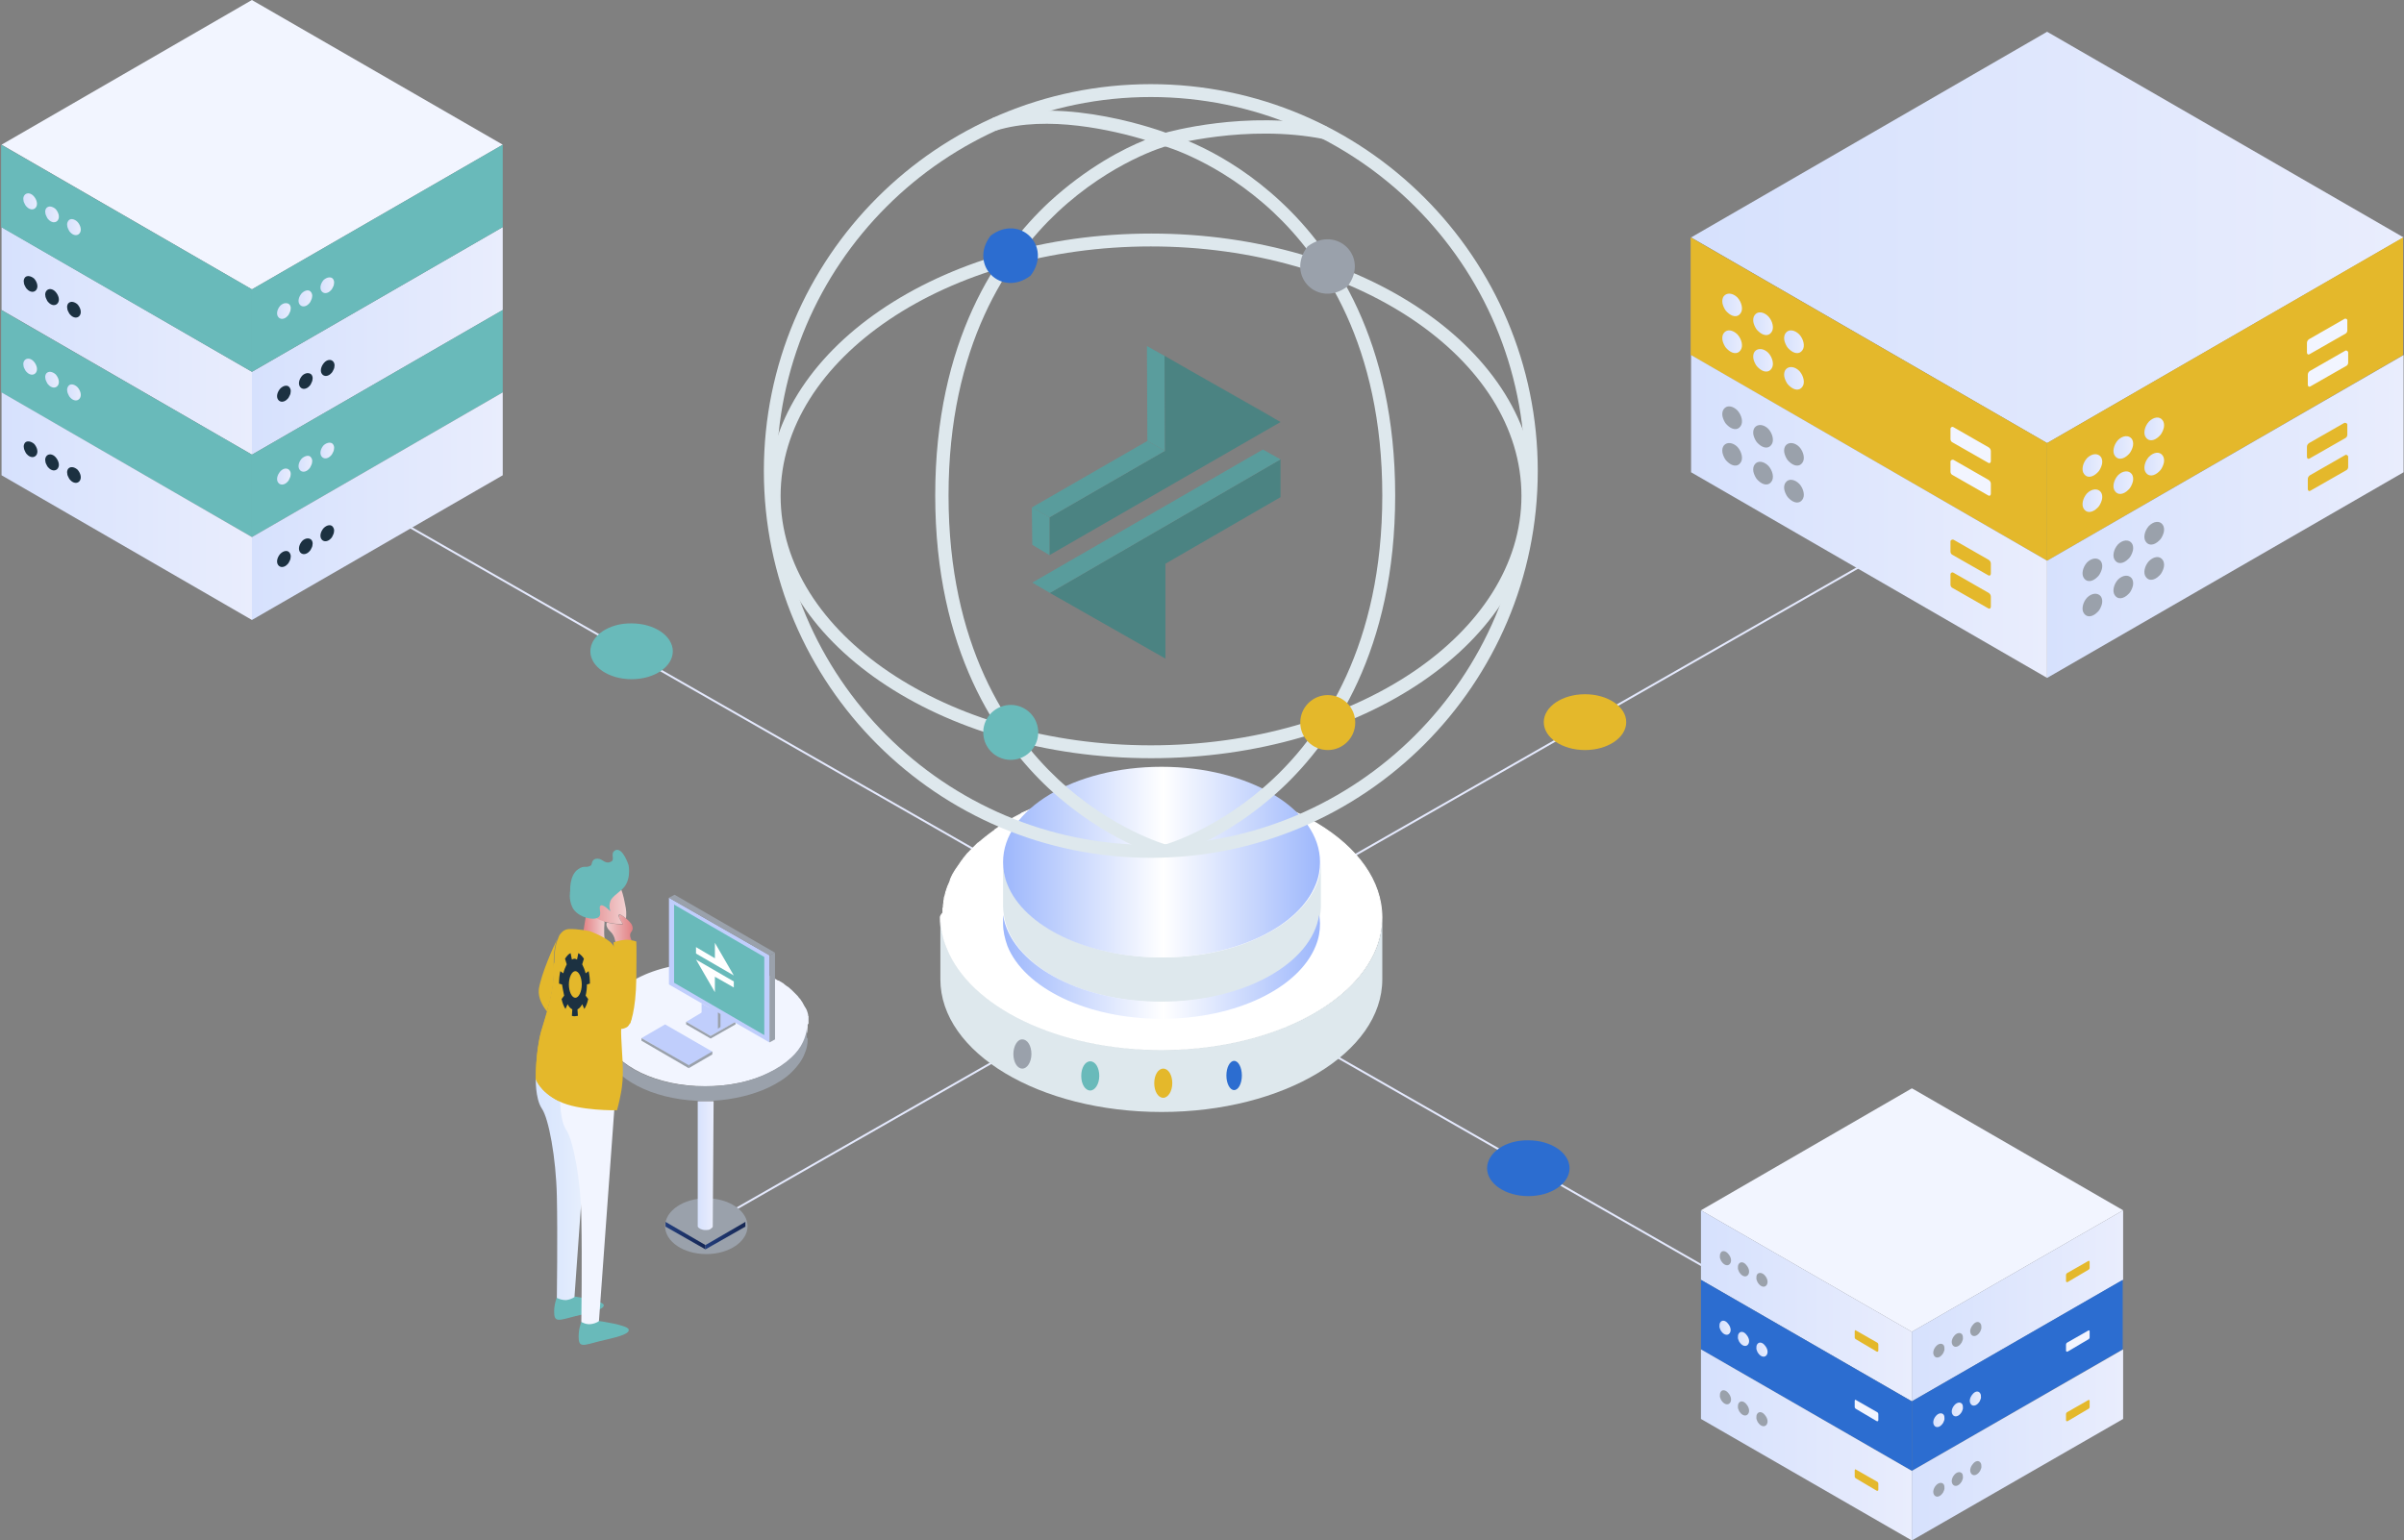 <?xml version="1.0" encoding="UTF-8"?> <svg xmlns="http://www.w3.org/2000/svg" width="2064" height="1323" viewBox="0 0 2064 1323"><rect x="0" y="0" width="2064" height="1323" fill="#808080" stroke="none"/><defs><linearGradient id="a" x1="99.919%" x2=".064%" y1="49.98%" y2="49.98%"><stop offset="0%" stop-color="#E9EDFD"></stop><stop offset="100%" stop-color="#D6E1FD"></stop></linearGradient><linearGradient id="b" x1="100.064%" x2=".006%" y1="49.99%" y2="49.99%"><stop offset="0%" stop-color="#E9EDFD"></stop><stop offset="100%" stop-color="#D6E1FD"></stop></linearGradient><linearGradient id="c" x1="101.081%" x2="-.82%" y1="47.679%" y2="47.679%"><stop offset="0%" stop-color="#E9EDFD"></stop><stop offset="100%" stop-color="#D6E1FD"></stop></linearGradient><linearGradient id="d" x1="98.489%" x2="-3.412%" y1="48.804%" y2="48.804%"><stop offset="0%" stop-color="#E9EDFD"></stop><stop offset="100%" stop-color="#D6E1FD"></stop></linearGradient><linearGradient id="e" x1="99.743%" x2="-2.159%" y1="48.374%" y2="48.374%"><stop offset="0%" stop-color="#E9EDFD"></stop><stop offset="100%" stop-color="#D6E1FD"></stop></linearGradient><linearGradient id="f" x1="103.267%" x2="1.365%" y1="48.67%" y2="48.67%"><stop offset="0%" stop-color="#E9EDFD"></stop><stop offset="100%" stop-color="#D6E1FD"></stop></linearGradient><linearGradient id="g" x1="102.024%" x2=".123%" y1="47.889%" y2="47.889%"><stop offset="0%" stop-color="#E9EDFD"></stop><stop offset="100%" stop-color="#D6E1FD"></stop></linearGradient><linearGradient id="h" x1="100.771%" x2="-1.131%" y1="47.471%" y2="47.471%"><stop offset="0%" stop-color="#E9EDFD"></stop><stop offset="100%" stop-color="#D6E1FD"></stop></linearGradient><linearGradient id="i" x1="99.918%" x2=".062%" y1="49.999%" y2="49.999%"><stop offset="0%" stop-color="#E9EDFD"></stop><stop offset="100%" stop-color="#D6E1FD"></stop></linearGradient><linearGradient id="j" x1="100.063%" x2=".005%" y1="50.009%" y2="50.009%"><stop offset="0%" stop-color="#E9EDFD"></stop><stop offset="100%" stop-color="#D6E1FD"></stop></linearGradient><linearGradient id="k" x1="99.997%" x2=".049%" y1="49.986%" y2="49.986%"><stop offset="0%" stop-color="#E9EDFD"></stop><stop offset="100%" stop-color="#D6E1FD"></stop></linearGradient><linearGradient id="l" x1="100.049%" x2="-.069%" y1="49.996%" y2="49.996%"><stop offset="0%" stop-color="#E9EDFD"></stop><stop offset="100%" stop-color="#D6E1FD"></stop></linearGradient><linearGradient id="m" x1="100.438%" x2="1.377%" y1="51.189%" y2="51.189%"><stop offset="0%" stop-color="#E9EDFD"></stop><stop offset="100%" stop-color="#D6E1FD"></stop></linearGradient><linearGradient id="n" x1="101.37%" x2="2.309%" y1="50.619%" y2="50.619%"><stop offset="0%" stop-color="#E9EDFD"></stop><stop offset="100%" stop-color="#D6E1FD"></stop></linearGradient><linearGradient id="o" x1="99.174%" x2=".113%" y1="49.815%" y2="49.815%"><stop offset="0%" stop-color="#E9EDFD"></stop><stop offset="100%" stop-color="#D6E1FD"></stop></linearGradient><linearGradient id="p" x1="100.512%" x2="1.447%" y1="50.418%" y2="50.418%"><stop offset="0%" stop-color="#E9EDFD"></stop><stop offset="100%" stop-color="#D6E1FD"></stop></linearGradient><linearGradient id="q" x1="99.58%" x2=".519%" y1="51.014%" y2="51.014%"><stop offset="0%" stop-color="#E9EDFD"></stop><stop offset="100%" stop-color="#D6E1FD"></stop></linearGradient><linearGradient id="r" x1="98.639%" x2="-.426%" y1="50.752%" y2="50.752%"><stop offset="0%" stop-color="#E9EDFD"></stop><stop offset="100%" stop-color="#D6E1FD"></stop></linearGradient><linearGradient id="s" x1="100.438%" x2="1.377%" y1="50.76%" y2="50.76%"><stop offset="0%" stop-color="#E9EDFD"></stop><stop offset="100%" stop-color="#D6E1FD"></stop></linearGradient><linearGradient id="t" x1="101.37%" x2="2.309%" y1="50.629%" y2="50.629%"><stop offset="0%" stop-color="#E9EDFD"></stop><stop offset="100%" stop-color="#D6E1FD"></stop></linearGradient><linearGradient id="u" x1="99.174%" x2=".113%" y1="51.101%" y2="51.101%"><stop offset="0%" stop-color="#E9EDFD"></stop><stop offset="100%" stop-color="#D6E1FD"></stop></linearGradient><linearGradient id="v" x1="100.512%" x2="1.447%" y1="50%" y2="50%"><stop offset="0%" stop-color="#E9EDFD"></stop><stop offset="100%" stop-color="#D6E1FD"></stop></linearGradient><linearGradient id="w" x1="99.58%" x2=".519%" y1="50.588%" y2="50.588%"><stop offset="0%" stop-color="#E9EDFD"></stop><stop offset="100%" stop-color="#D6E1FD"></stop></linearGradient><linearGradient id="x" x1="98.639%" x2="-.426%" y1="50.335%" y2="50.335%"><stop offset="0%" stop-color="#E9EDFD"></stop><stop offset="100%" stop-color="#D6E1FD"></stop></linearGradient><linearGradient id="y" x1="99.996%" x2=".048%" y1="49.995%" y2="49.995%"><stop offset="0%" stop-color="#E9EDFD"></stop><stop offset="100%" stop-color="#D6E1FD"></stop></linearGradient><linearGradient id="z" x1="100.048%" x2="-.071%" y1="50.005%" y2="50.005%"><stop offset="0%" stop-color="#E9EDFD"></stop><stop offset="100%" stop-color="#D6E1FD"></stop></linearGradient><linearGradient id="A" x1="99.992%" x2="-.009%" y1="49.978%" y2="49.978%"><stop offset="0%" stop-color="#E9EDFD"></stop><stop offset="100%" stop-color="#D6E1FD"></stop></linearGradient><linearGradient id="B" x1="99.468%" x2="1.698%" y1="49.923%" y2="49.923%"><stop offset="0%" stop-color="#E9EDFD"></stop><stop offset="100%" stop-color="#D6E1FD"></stop></linearGradient><linearGradient id="C" x1="99.349%" x2="1.579%" y1="50.418%" y2="50.418%"><stop offset="0%" stop-color="#E9EDFD"></stop><stop offset="100%" stop-color="#D6E1FD"></stop></linearGradient><linearGradient id="D" x1="99.24%" x2="1.47%" y1="50.378%" y2="50.378%"><stop offset="0%" stop-color="#E9EDFD"></stop><stop offset="100%" stop-color="#D6E1FD"></stop></linearGradient><linearGradient id="E" x1="99.468%" x2="1.698%" y1="49.964%" y2="49.964%"><stop offset="0%" stop-color="#E9EDFD"></stop><stop offset="100%" stop-color="#D6E1FD"></stop></linearGradient><linearGradient id="F" x1="99.349%" x2="1.579%" y1="50.459%" y2="50.459%"><stop offset="0%" stop-color="#E9EDFD"></stop><stop offset="100%" stop-color="#D6E1FD"></stop></linearGradient><linearGradient id="G" x1="99.24%" x2="1.47%" y1="50.42%" y2="50.42%"><stop offset="0%" stop-color="#E9EDFD"></stop><stop offset="100%" stop-color="#D6E1FD"></stop></linearGradient><linearGradient id="H" x1="98.6%" x2=".83%" y1="50.876%" y2="50.876%"><stop offset="0%" stop-color="#E9EDFD"></stop><stop offset="100%" stop-color="#D6E1FD"></stop></linearGradient><linearGradient id="I" x1="98.72%" x2=".95%" y1="50.249%" y2="50.249%"><stop offset="0%" stop-color="#E9EDFD"></stop><stop offset="100%" stop-color="#D6E1FD"></stop></linearGradient><linearGradient id="J" x1="98.829%" x2="1.061%" y1="50.208%" y2="50.208%"><stop offset="0%" stop-color="#E9EDFD"></stop><stop offset="100%" stop-color="#D6E1FD"></stop></linearGradient><linearGradient id="K" x1="98.605%" x2=".837%" y1="50.21%" y2="50.21%"><stop offset="0%" stop-color="#E9EDFD"></stop><stop offset="100%" stop-color="#D6E1FD"></stop></linearGradient><linearGradient id="L" x1="98.724%" x2=".956%" y1="50.707%" y2="50.707%"><stop offset="0%" stop-color="#E9EDFD"></stop><stop offset="100%" stop-color="#D6E1FD"></stop></linearGradient><linearGradient id="M" x1="98.833%" x2="1.065%" y1="50.665%" y2="50.665%"><stop offset="0%" stop-color="#E9EDFD"></stop><stop offset="100%" stop-color="#D6E1FD"></stop></linearGradient><linearGradient id="N" x1="99.981%" x2=".041%" y1="50.003%" y2="50.003%"><stop offset="0%" stop-color="#E9EDFD"></stop><stop offset="100%" stop-color="#D6E1FD"></stop></linearGradient><linearGradient id="O" x1="100.041%" x2="-.019%" y1="50.013%" y2="50.013%"><stop offset="0%" stop-color="#E9EDFD"></stop><stop offset="100%" stop-color="#D6E1FD"></stop></linearGradient><linearGradient id="P" x1="99.922%" x2=".316%" y1="50.502%" y2="50.502%"><stop offset="0%" stop-color="#162754"></stop><stop offset="100%" stop-color="#223D7C"></stop></linearGradient><linearGradient id="Q" x1="99.549%" x2="-.078%" y1="50.5%" y2="50.5%"><stop offset="0%" stop-color="#162754"></stop><stop offset="100%" stop-color="#223D7C"></stop></linearGradient><linearGradient id="R" x1="93.805%" x2="-5.886%" y1="49.744%" y2="49.744%"><stop offset="0%" stop-color="#E9EDFD"></stop><stop offset="100%" stop-color="#D6E1FD"></stop></linearGradient><linearGradient id="S" x1="100.337%" x2=".313%" y1="49.987%" y2="49.987%"><stop offset="0%" stop-color="#EAF1FD"></stop><stop offset="50.02%" stop-color="#DEE9FD"></stop><stop offset="99.87%" stop-color="#D8E5FD"></stop></linearGradient><linearGradient id="T" x1="98.667%" x2="-.398%" y1="50.482%" y2="50.482%"><stop offset="0%" stop-color="#E27E81"></stop><stop offset="100%" stop-color="#F2D2D3"></stop></linearGradient><linearGradient id="U" x1="99.767%" x2="-1.262%" y1="50.295%" y2="50.295%"><stop offset="0%" stop-color="#F2D2D3"></stop><stop offset="100%" stop-color="#E27E81"></stop></linearGradient><linearGradient id="V" x1="100.1%" x2="-.227%" y1="51.006%" y2="51.006%"><stop offset="0%" stop-color="#F2D2D3"></stop><stop offset="100%" stop-color="#E27E81"></stop></linearGradient><linearGradient id="W" x1="99.987%" x2="-.037%" y1="49.897%" y2="49.897%"><stop offset="0%" stop-color="#9DB7FC"></stop><stop offset="49.43%" stop-color="#FFF"></stop><stop offset="99.87%" stop-color="#9DB7FC"></stop></linearGradient><linearGradient id="X" x1="99.986%" x2="-.039%" y1="49.982%" y2="49.982%"><stop offset="0%" stop-color="#9DB7FC"></stop><stop offset="49.43%" stop-color="#FFF"></stop><stop offset="99.87%" stop-color="#9DB7FC"></stop></linearGradient></defs><g fill="none" fill-rule="evenodd" transform="translate(.965)"><line x1="1587.01" x2="349.186" y1="1159.284" y2="451.693" stroke="#E4E9FD" stroke-width="1.691"></line><g fill-rule="nonzero" transform="translate(1459.43 934.728)"><polygon fill="#F2F5FF" points="0 104.719 181.046 209.069 362.461 104.719 182.521 .737 181.046 0"></polygon><line x1="181.046" y1="179.94" y2="284.659" fill="#F2F5FF"></line><polygon fill="url(#a)" points="362.461 104.719 362.461 164.453 181.046 268.804 181.046 209.069"></polygon><polygon fill="url(#b)" points="181.046 268.804 0 164.453 0 104.719 181.046 209.069"></polygon><path fill="#9AA1AB" d="M240.043 202.064C240.78 203.17 240.78 204.276 240.78 205.751 240.78 206.857 240.043 207.963 239.674 209.069 239.305 209.438 238.936 210.176 238.568 210.544 236.355 213.125 233.406 213.494 231.931 211.282 230.456 209.069 231.193 205.751 233.406 203.17 235.618 200.22 238.568 199.851 240.043 202.064ZM224.187 211.282C224.925 212.388 224.925 213.494 224.925 214.969 224.925 216.075 224.187 217.181 223.819 218.288 223.45 218.656 223.081 219.394 222.712 219.763 220.5 222.344 217.55 222.712 216.075 220.5 214.6 218.288 215.338 214.969 217.55 212.388 219.763 209.807 222.712 209.438 224.187 211.282ZM208.332 220.5C209.069 221.606 209.069 222.712 209.069 224.187 209.069 225.293 208.332 226.4 207.963 227.506 207.594 227.875 207.226 228.612 206.857 228.981 204.645 231.562 201.695 231.931 200.22 229.718 198.745 227.506 199.482 224.187 201.695 221.606 203.907 219.025 206.857 218.656 208.332 220.5Z"></path><path fill="#E4B82B" d="M333.7,148.967 L333.7,154.129 C333.7,154.866 333.331,155.235 332.962,155.604 L314.895,166.297 C314.157,166.666 313.42,166.297 313.42,165.559 L313.42,160.397 C313.42,159.66 313.788,158.922 314.526,158.554 L332.594,148.229 C332.962,147.86 333.7,148.229 333.7,148.967 Z"></path><path fill="#9AA1AB" d="M16.962 141.223C16.224 142.329 16.224 143.436 16.224 144.911 16.224 146.017 16.962 147.123 17.33 148.229 17.699 148.598 18.068 149.335 18.436 149.704 20.649 152.285 23.599 152.654 25.074 150.441 26.548 148.229 25.811 144.911 23.599 142.329 21.386 139.38 18.068 139.011 16.962 141.223ZM32.448 150.81C31.711 151.916 31.711 153.023 31.711 154.497 31.711 155.604 32.448 156.71 32.817 157.816 33.186 158.185 33.554 158.922 33.923 159.291 36.135 161.872 39.085 162.241 40.56 160.028 42.035 157.816 41.298 154.497 39.085 151.916 36.873 148.967 33.923 148.598 32.448 150.81ZM48.304 159.66C47.566 160.766 47.566 161.872 47.566 163.347 47.566 164.453 48.304 165.559 48.672 166.666 49.041 167.034 49.41 167.772 49.778 168.14 51.991 170.722 54.941 171.09 56.416 168.878 57.89 166.666 57.153 163.347 54.941 160.766 52.728 158.185 49.778 157.816 48.304 159.66Z"></path><path fill="#E4B82B" d="M132.005,208.701 L132.005,213.863 C132.005,214.6 132.374,214.969 132.742,215.338 L150.81,226.031 C151.548,226.4 152.285,226.031 152.285,225.293 L152.285,220.131 C152.285,219.394 151.916,218.656 151.179,218.288 L133.111,207.963 C132.742,207.226 132.005,207.963 132.005,208.701 Z"></path><polygon fill="#2C6DD0" points="362.092 164.453 362.092 224.187 181.046 328.538 181.046 268.804"></polygon><polygon fill="#2C6DD0" points="181.046 328.538 0 224.187 0 164.453 181.046 268.804"></polygon><path fill="url(#c)" d="M239.674,261.798 C240.411,262.904 240.411,264.01 240.411,265.485 C240.411,266.591 239.674,267.697 239.305,268.804 C238.936,269.172 238.568,269.91 238.199,270.278 C235.987,272.86 233.037,273.228 231.562,271.016 C230.087,268.804 230.824,265.485 233.037,262.904 C235.249,259.954 238.199,259.585 239.674,261.798 Z"></path><path fill="url(#d)" d="M224.187,271.016 C224.925,272.122 224.925,273.228 224.925,274.703 C224.925,275.809 224.187,276.916 223.819,278.022 C223.45,278.39 223.081,279.128 222.712,279.497 C220.5,282.078 217.55,282.446 216.075,280.234 C214.6,278.022 215.338,274.703 217.55,272.122 C219.763,269.541 222.712,269.172 224.187,271.016 Z"></path><path fill="url(#e)" d="M208.332,280.234 C209.069,281.34 209.069,282.446 209.069,283.921 C209.069,285.028 208.332,286.134 207.963,287.24 C207.594,287.609 207.226,288.346 206.857,288.715 C204.645,291.296 201.695,291.665 200.22,289.452 C198.745,287.24 199.482,283.921 201.695,281.34 C203.907,278.759 206.857,278.39 208.332,280.234 Z"></path><path fill="#F2F5FF" d="M333.7,208.701 L333.7,213.863 C333.7,214.6 333.331,214.969 332.962,215.338 L314.895,226.031 C314.157,226.4 313.42,226.031 313.42,225.293 L313.42,220.131 C313.42,219.394 313.788,218.656 314.526,218.288 L332.594,207.963 C332.962,207.594 333.7,207.963 333.7,208.701 Z"></path><path fill="url(#f)" d="M16.593,200.957 C15.855,202.064 15.855,203.17 15.855,204.645 C15.855,205.751 16.593,206.857 16.962,207.963 C17.33,208.332 17.699,209.069 18.068,209.438 C20.28,212.019 23.23,212.388 24.705,210.176 C26.18,207.963 25.442,204.645 23.23,202.064 C21.018,199.114 18.068,198.745 16.593,200.957 Z"></path><path fill="url(#g)" d="M32.448,210.544 C31.711,211.651 31.711,212.757 31.711,214.232 C31.711,215.338 32.448,216.444 32.817,217.55 C33.186,217.919 33.554,218.656 33.923,219.025 C36.135,221.606 39.085,221.975 40.56,219.763 C42.035,217.55 41.298,214.232 39.085,211.651 C36.873,208.701 33.923,208.332 32.448,210.544 Z"></path><path fill="url(#h)" d="M48.304,219.763 C47.566,220.869 47.566,221.975 47.566,223.45 C47.566,224.556 48.304,225.662 48.672,226.768 C49.041,227.137 49.41,227.875 49.778,228.243 C51.991,230.824 54.941,231.193 56.416,228.981 C57.89,226.768 57.153,223.45 54.941,220.869 C52.728,217.919 49.778,217.55 48.304,219.763 Z"></path><path fill="#F2F5FF" d="M132.005,268.435 L132.005,273.597 C132.005,274.334 132.374,274.703 132.742,275.072 L150.81,285.765 C151.548,286.134 152.285,285.765 152.285,285.028 L152.285,279.865 C152.285,279.128 151.916,278.39 151.179,278.022 L133.111,267.697 C132.742,266.96 132.005,267.697 132.005,268.435 Z"></path><polygon fill="url(#i)" points="362.461 224.187 362.461 283.921 181.046 388.272 181.046 328.538"></polygon><polygon fill="url(#j)" points="181.046 388.272 0 283.921 0 224.187 181.046 328.538"></polygon><path fill="#9AA1AB" d="M240.043 321.532C240.78 322.638 240.78 323.744 240.78 325.219 240.78 326.325 240.043 327.431 239.674 328.538 239.305 328.906 238.936 329.644 238.568 330.013 236.355 332.594 233.406 332.962 231.931 330.75 230.456 328.538 231.193 325.219 233.406 322.638 235.618 319.688 238.568 319.319 240.043 321.532ZM224.187 330.75C224.925 331.856 224.925 332.962 224.925 334.437 224.925 335.543 224.187 336.65 223.819 337.756 223.45 338.125 223.081 338.862 222.712 339.231 220.5 341.812 217.55 342.181 216.075 339.968 214.6 337.756 215.338 334.437 217.55 331.856 219.763 329.275 222.712 328.906 224.187 330.75ZM208.332 339.968C209.069 341.074 209.069 342.181 209.069 343.656 209.069 344.762 208.332 345.868 207.963 346.974 207.594 347.343 207.226 348.08 206.857 348.449 204.645 351.03 201.695 351.399 200.22 349.186 198.745 346.974 199.482 343.656 201.695 341.074 203.907 338.493 206.857 338.125 208.332 339.968Z"></path><path fill="#E4B82B" d="M333.7,268.435 L333.7,273.597 C333.7,274.334 333.331,274.703 332.962,275.072 L314.895,285.765 C314.157,286.134 313.42,285.765 313.42,285.028 L313.42,279.865 C313.42,279.128 313.788,278.39 314.526,278.022 L332.594,267.697 C332.962,267.329 333.7,267.697 333.7,268.435 Z"></path><path fill="#9AA1AB" d="M16.962 260.691C16.224 261.798 16.224 262.904 16.224 264.379 16.224 265.485 16.962 266.591 17.33 267.697 17.699 268.066 18.068 268.804 18.436 269.172 20.649 271.753 23.599 272.122 25.074 269.91 26.548 267.697 25.811 264.379 23.599 261.798 21.386 258.848 18.068 258.479 16.962 260.691ZM32.448 270.278C31.711 271.385 31.711 272.491 31.711 273.966 31.711 275.072 32.448 276.178 32.817 277.284 33.186 277.653 33.554 278.39 33.923 278.759 36.135 281.34 39.085 281.709 40.56 279.497 42.035 277.284 41.298 273.966 39.085 271.385 36.873 268.435 33.923 268.066 32.448 270.278ZM48.304 279.497C47.566 280.603 47.566 281.709 47.566 283.184 47.566 284.29 48.304 285.396 48.672 286.503 49.041 286.871 49.41 287.609 49.778 287.977 51.991 290.559 54.941 290.927 56.416 288.715 57.89 286.503 57.153 283.184 54.941 280.603 52.728 277.653 49.778 277.284 48.304 279.497Z"></path><path fill="#E4B82B" d="M132.005,328.169 L132.005,333.331 C132.005,334.069 132.374,334.437 132.742,334.806 L150.81,345.499 C151.548,345.868 152.285,345.499 152.285,344.762 L152.285,339.599 C152.285,338.862 151.916,338.125 151.179,337.756 L133.111,327.431 C132.742,326.694 132.005,327.431 132.005,328.169 Z"></path></g><g fill-rule="nonzero"><polygon fill="url(#k)" points="430.676 195.058 430.676 266.222 215.338 390.484 215.338 319.319"></polygon><polygon fill="url(#l)" points="215.338 390.484 .369 266.222 .369 195.058 215.338 319.319"></polygon><path fill="#1C3141" d="M285.396 310.839C286.134 311.945 286.503 313.42 286.134 314.895 286.134 316.37 285.396 317.476 284.659 318.951 284.29 319.688 283.921 320.057 283.553 320.426 280.972 323.375 277.284 323.744 275.441 321.163 273.597 318.582 274.703 314.526 277.284 311.576 279.865 308.626 283.553 308.258 285.396 310.839ZM266.591 321.901C267.329 323.007 267.697 324.482 267.329 325.957 267.329 327.063 266.591 328.538 265.854 330.013 265.485 330.75 265.116 331.119 264.747 331.487 262.166 334.437 258.479 334.806 256.635 332.225 254.792 329.644 255.898 325.588 258.479 322.638 261.06 320.057 264.747 319.688 266.591 321.901ZM247.786 332.962C248.523 334.069 248.892 335.543 248.523 337.018 248.523 338.493 247.786 339.599 247.048 341.074 246.68 341.812 246.311 342.181 245.942 342.549 243.361 345.499 239.674 345.868 237.83 343.287 235.987 340.706 237.093 336.65 239.674 333.7 242.624 330.75 246.311 330.381 247.786 332.962ZM20.28 238.568C19.543 239.674 19.174 241.149 19.543 242.624 19.543 244.099 20.28 245.205 21.018 246.68 21.386 247.417 21.755 247.786 22.124 248.155 24.705 251.105 28.392 251.473 30.236 248.892 32.079 246.311 30.973 242.255 28.392 239.305 25.442 236.724 21.755 236.355 20.28 238.568ZM38.717 249.998C37.979 251.105 37.61 252.579 37.979 254.054 37.979 255.161 38.717 256.635 39.454 258.11 39.823 258.848 40.191 259.217 40.56 259.585 43.141 262.535 46.829 262.904 48.672 260.323 50.516 257.742 49.41 253.686 46.829 250.736 44.247 247.786 40.56 247.417 38.717 249.998ZM57.522 260.691C56.784 261.798 56.416 263.273 56.784 264.747 56.784 266.222 57.522 267.329 58.259 268.804 58.628 269.541 58.997 269.91 59.365 270.278 61.946 273.228 65.634 273.597 67.477 271.016 69.321 268.435 68.215 264.379 65.634 261.429 62.684 258.848 59.365 258.479 57.522 260.691Z"></path><polygon fill="#69BABA" points="430.676 266.222 430.676 337.018 215.338 461.28 215.338 390.484"></polygon><polygon fill="#69BABA" points="215.338 461.28 0 337.018 0 266.222 215.338 390.484"></polygon><path fill="url(#m)" d="M285.028,381.635 C285.765,382.741 286.134,384.216 285.765,385.691 C285.765,387.166 285.028,388.272 284.29,389.747 C283.921,390.484 283.553,390.853 283.184,391.222 C280.603,394.171 276.916,394.54 275.072,391.959 C273.228,389.378 274.334,385.322 276.916,382.372 C279.865,379.791 283.553,379.422 285.028,381.635 Z"></path><path fill="url(#n)" d="M266.222,393.065 C266.96,394.171 267.329,395.646 266.96,397.121 C266.96,398.227 266.222,399.702 265.485,401.177 C265.116,401.915 264.747,402.283 264.379,402.652 C261.798,405.602 258.11,405.971 256.267,403.39 C254.423,400.809 255.529,396.753 258.11,393.803 C261.06,391.222 264.747,390.484 266.222,393.065 Z"></path><path fill="url(#o)" d="M247.786,404.127 C248.523,405.233 248.892,406.708 248.523,408.183 C248.523,409.289 247.786,410.764 247.048,412.239 C246.68,412.977 246.311,413.345 245.942,413.714 C243.361,416.664 239.674,417.033 237.83,414.452 C235.987,411.87 237.093,407.814 239.674,404.865 C242.255,401.915 245.942,401.546 247.786,404.127 Z"></path><path fill="url(#p)" d="M19.911,309.732 C19.174,310.839 18.805,312.314 19.174,313.788 C19.174,315.263 19.911,316.37 20.649,317.844 C21.018,318.582 21.386,318.951 21.755,319.319 C24.336,322.269 28.023,322.638 29.867,320.057 C31.711,317.476 30.605,313.42 28.023,310.47 C25.442,307.52 21.755,307.151 19.911,309.732 Z"></path><path fill="url(#q)" d="M38.717,320.794 C37.979,321.901 37.61,323.375 37.979,324.85 C37.979,325.957 38.717,327.431 39.454,328.906 C39.823,329.644 40.191,330.013 40.56,330.381 C43.141,333.331 46.829,333.7 48.672,331.119 C50.516,328.538 49.41,324.482 46.829,321.532 C43.879,318.951 40.56,318.582 38.717,320.794 Z"></path><path fill="url(#r)" d="M57.522,331.856 C56.784,332.962 56.416,334.437 56.784,335.912 C56.784,337.018 57.522,338.493 58.259,339.968 C58.628,340.706 58.997,341.074 59.365,341.443 C61.946,344.393 65.634,344.762 67.477,342.181 C69.321,339.599 68.215,335.543 65.634,332.594 C62.684,329.644 58.997,329.275 57.522,331.856 Z"></path><polygon fill="#F2F5FF" points=".369 124.262 215.338 248.523 430.676 124.262 217.181 1.106 215.338 0"></polygon><polygon fill="#69BABA" points="430.676 124.262 430.676 195.058 215.338 319.319 215.338 248.523"></polygon><polygon fill="#69BABA" points="215.338 319.319 0 195.058 0 124.262 215.338 248.523"></polygon><path fill="url(#s)" d="M285.028,239.674 C285.765,240.78 286.134,242.255 285.765,243.73 C285.765,245.205 285.028,246.311 284.29,247.786 C283.921,248.523 283.553,248.892 283.184,249.261 C280.603,252.211 276.916,252.579 275.072,249.998 C273.228,247.417 274.334,243.361 276.916,240.411 C279.865,237.83 283.553,237.462 285.028,239.674 Z"></path><path fill="url(#t)" d="M266.222,251.105 C266.96,252.211 267.329,253.686 266.96,255.161 C266.96,256.267 266.222,257.742 265.485,259.217 C265.116,259.954 264.747,260.323 264.379,260.691 C261.798,263.641 258.11,264.01 256.267,261.429 C254.423,258.848 255.529,254.792 258.11,251.842 C261.06,248.892 264.747,248.523 266.222,251.105 Z"></path><path fill="url(#u)" d="M247.786,261.798 C248.523,262.904 248.892,264.379 248.523,265.854 C248.523,266.96 247.786,268.435 247.048,269.91 C246.68,270.647 246.311,271.016 245.942,271.385 C243.361,274.334 239.674,274.703 237.83,272.122 C235.987,269.541 237.093,265.485 239.674,262.535 C242.255,259.954 245.942,259.585 247.786,261.798 Z"></path><path fill="url(#v)" d="M19.911,167.772 C19.174,168.878 18.805,170.353 19.174,171.828 C19.174,173.303 19.911,174.409 20.649,175.884 C21.018,176.621 21.386,176.99 21.755,177.359 C24.336,180.309 28.023,180.677 29.867,178.096 C31.711,175.515 30.605,171.459 28.023,168.509 C25.442,165.559 21.755,165.191 19.911,167.772 Z"></path><path fill="url(#w)" d="M38.717,178.834 C37.979,179.94 37.61,181.415 37.979,182.89 C37.979,183.996 38.717,185.471 39.454,186.946 C39.823,187.683 40.191,188.052 40.56,188.421 C43.141,191.37 46.829,191.739 48.672,189.158 C50.516,186.577 49.41,182.521 46.829,179.571 C43.879,176.99 40.56,176.621 38.717,178.834 Z"></path><path fill="url(#x)" d="M57.522,189.895 C56.784,191.002 56.416,192.477 56.784,193.952 C56.784,195.058 57.522,196.533 58.259,198.008 C58.628,198.745 58.997,199.114 59.365,199.482 C61.946,202.432 65.634,202.801 67.477,200.22 C69.321,197.639 68.215,193.583 65.634,190.633 C62.684,187.683 58.997,187.314 57.522,189.895 Z"></path><polygon fill="url(#y)" points="430.676 337.018 430.676 408.183 215.338 532.445 215.338 461.28"></polygon><polygon fill="url(#z)" points="215.338 532.445 .369 408.183 .369 337.018 215.338 461.28"></polygon><path fill="#1C3141" d="M285.028 452.799C285.765 453.906 286.134 455.38 285.765 456.855 285.765 457.962 285.028 459.436 284.29 460.911 283.921 461.649 283.553 462.018 283.184 462.386 280.603 465.336 276.916 465.705 275.072 463.124 273.228 460.543 274.334 456.487 276.916 453.537 279.865 450.587 283.553 450.218 285.028 452.799ZM266.591 463.861C267.329 464.967 267.697 466.442 267.329 467.917 267.329 469.392 266.591 470.498 265.854 471.973 265.485 472.711 265.116 473.079 264.747 473.448 262.166 476.398 258.479 476.767 256.635 474.186 254.792 471.605 255.898 467.548 258.479 464.599 261.06 462.018 264.747 461.649 266.591 463.861ZM247.786 474.923C248.523 476.029 248.892 477.504 248.523 478.979 248.523 480.454 247.786 481.56 247.048 483.035 246.68 483.773 246.311 484.141 245.942 484.51 243.361 487.46 239.674 487.829 237.83 485.247 235.987 482.666 237.093 478.61 239.674 475.661 242.624 472.711 246.311 472.342 247.786 474.923ZM20.28 380.528C19.543 381.635 19.174 383.11 19.543 384.584 19.543 385.691 20.28 387.166 21.018 388.64 21.386 389.378 21.755 389.747 22.124 390.115 24.705 393.065 28.392 393.434 30.236 390.853 32.079 388.272 30.973 384.216 28.392 381.266 25.442 378.685 21.755 378.316 20.28 380.528ZM38.717 391.959C37.979 393.065 37.61 394.54 37.979 396.015 37.979 397.49 38.717 398.596 39.454 400.071 39.823 400.809 40.191 401.177 40.56 401.546 43.141 404.496 46.829 404.865 48.672 402.283 50.516 399.702 49.41 395.646 46.829 392.696 44.247 389.747 40.56 389.378 38.717 391.959ZM57.522 402.652C56.784 403.758 56.416 405.233 56.784 406.708 56.784 408.183 57.522 409.289 58.259 410.764 58.628 411.502 58.997 411.87 59.365 412.239 61.946 415.189 65.634 415.558 67.477 412.977 69.321 410.395 68.215 406.339 65.634 403.39 62.684 400.809 59.365 400.44 57.522 402.652Z"></path></g><path fill="#2C6DD0" fill-rule="nonzero" d="M1275.803,1003.312 C1275.803,1016.586 1291.658,1027.279 1311.201,1027.279 C1330.743,1027.279 1346.599,1016.586 1346.599,1003.312 C1346.599,990.038 1330.743,979.344 1311.201,979.344 C1291.658,978.976 1275.803,990.038 1275.803,1003.312 Z"></path><path fill="#69BABA" fill-rule="nonzero" d="M505.896,559.362 C505.896,572.636 521.752,583.329 541.294,583.329 C560.837,583.329 576.692,572.636 576.692,559.362 C576.692,546.088 560.837,535.395 541.294,535.395 C521.752,535.026 505.896,546.088 505.896,559.362 Z"></path><line x1="1604.709" x2="603.61" y1="481.56" y2="1053.828" stroke="#E4E9FD" stroke-width="1.691"></line><g fill-rule="nonzero" transform="translate(1450.58 27.286)"><polygon fill="url(#A)" points=".369 176.621 306.045 353.242 612.09 176.621 308.626 1.475 306.045 0"></polygon><polygon fill="#E4B82B" points="611.722 176.621 611.722 277.653 306.045 454.274 306.045 353.242"></polygon><polygon fill="#E4B82B" points="306.045 454.274 0 277.653 0 176.621 306.045 353.242"></polygon><path fill="url(#B)" d="M405.233,333.7 C406.339,335.175 406.708,337.387 406.339,339.599 C405.971,341.443 405.233,343.287 404.127,345.13 C403.758,345.868 403.021,346.605 402.283,347.343 C398.227,351.399 393.434,352.136 390.853,348.449 C388.272,345.13 389.747,338.862 393.434,334.806 C397.49,330.75 402.652,330.013 405.233,333.7 Z"></path><path fill="url(#C)" d="M378.685,349.555 C379.791,351.03 380.16,353.242 379.791,355.455 C379.422,357.298 378.685,359.142 377.579,360.986 C377.21,361.723 376.472,362.461 375.735,363.198 C371.679,367.254 366.885,367.992 364.304,364.304 C361.723,360.986 363.198,354.717 366.885,350.661 C370.941,346.605 376.104,346.237 378.685,349.555 Z"></path><path fill="url(#D)" d="M352.136,365.042 C353.242,366.517 353.611,368.729 353.242,370.941 C352.874,372.785 352.136,374.629 351.03,376.472 C350.661,377.21 349.924,377.947 349.186,378.685 C345.13,382.741 340.337,383.478 337.756,379.791 C335.175,376.472 336.65,370.204 340.337,366.148 C344.393,362.092 349.555,361.723 352.136,365.042 Z"></path><path fill="url(#E)" d="M405.233,363.936 C406.339,365.411 406.708,367.623 406.339,369.835 C405.971,371.679 405.233,373.523 404.127,375.366 C403.758,376.104 403.021,376.841 402.283,377.579 C398.227,381.635 393.434,382.372 390.853,378.685 C388.272,375.366 389.747,369.098 393.434,365.042 C397.49,360.986 402.652,360.248 405.233,363.936 Z"></path><path fill="url(#F)" d="M378.685,379.791 C379.791,381.266 380.16,383.478 379.791,385.691 C379.422,387.534 378.685,389.378 377.579,391.222 C377.21,391.959 376.472,392.696 375.735,393.434 C371.679,397.49 366.885,398.227 364.304,394.54 C361.723,391.222 363.198,384.953 366.885,380.897 C370.941,376.841 376.104,376.472 378.685,379.791 Z"></path><path fill="url(#G)" d="M352.136,395.278 C353.242,396.753 353.611,398.965 353.242,401.177 C352.874,403.021 352.136,404.865 351.03,406.708 C350.661,407.446 349.924,408.183 349.186,408.921 C345.13,412.977 340.337,413.714 337.756,410.027 C335.175,406.708 336.65,400.44 340.337,396.384 C344.393,392.328 349.555,391.959 352.136,395.278 Z"></path><path fill="#F2F5FF" d="M563.787 247.786 563.787 256.635C563.787 257.742 563.049 258.848 562.312 259.217L531.339 276.916C530.232 277.653 529.126 276.916 529.126 275.441L529.126 267.329C529.126 265.854 529.864 264.747 530.97 264.01L561.206 246.68C562.312 245.942 563.787 246.68 563.787 247.786ZM564.524 275.441 564.524 284.29C564.524 285.396 563.787 286.503 563.049 286.871L532.076 304.57C530.97 305.308 529.864 304.57 529.864 303.095L529.864 294.615C529.864 293.14 530.601 292.033 531.707 291.296L561.943 273.966C563.049 273.228 564.524 274.334 564.524 275.441Z"></path><path fill="url(#H)" d="M28.392,227.137 C27.286,228.612 26.917,230.824 27.286,233.037 C27.655,234.88 28.392,236.724 29.498,238.568 C29.867,239.305 30.605,240.043 31.342,240.78 C35.398,244.836 40.191,245.574 42.773,241.886 C45.354,238.568 43.879,232.299 40.191,228.243 C36.135,224.187 30.973,223.819 28.392,227.137 Z"></path><path fill="url(#I)" d="M54.941,243.361 C53.834,244.836 53.466,247.048 53.834,249.261 C54.203,251.105 54.941,252.948 56.047,254.792 C56.416,255.529 57.153,256.267 57.89,257.004 C61.946,261.06 66.74,261.798 69.321,258.11 C71.902,254.792 70.427,248.523 66.74,244.467 C62.684,240.411 57.522,239.674 54.941,243.361 Z"></path><path fill="url(#J)" d="M81.489,258.848 C80.383,260.323 80.014,262.535 80.383,264.747 C80.752,266.591 81.489,268.435 82.595,270.278 C82.964,271.016 83.702,271.753 84.439,272.491 C88.495,276.547 93.288,277.284 95.87,273.597 C98.451,270.278 96.976,264.01 93.288,259.954 C89.232,255.898 84.07,255.161 81.489,258.848 Z"></path><path fill="url(#K)" d="M28.392,258.848 C27.286,260.323 26.917,262.535 27.286,264.747 C27.655,266.591 28.392,268.435 29.498,270.278 C29.867,271.016 30.605,271.753 31.342,272.491 C35.398,276.547 40.191,277.284 42.773,273.597 C45.354,270.278 43.879,264.01 40.191,259.954 C36.135,255.898 30.973,255.161 28.392,258.848 Z"></path><path fill="url(#L)" d="M54.941,274.703 C53.834,276.178 53.466,278.39 53.834,280.603 C54.203,282.446 54.941,284.29 56.047,286.134 C56.416,286.871 57.153,287.609 57.89,288.346 C61.946,292.402 66.74,293.14 69.321,289.452 C71.902,286.134 70.427,279.865 66.74,275.809 C62.684,271.753 57.522,271.385 54.941,274.703 Z"></path><path fill="url(#M)" d="M81.489,290.19 C80.383,291.665 80.014,293.877 80.383,296.089 C80.752,297.933 81.489,299.777 82.595,301.62 C82.964,302.358 83.702,303.095 84.439,303.833 C88.495,307.889 93.288,308.626 95.87,304.939 C98.451,301.62 96.976,295.352 93.288,291.296 C89.232,287.24 84.07,286.871 81.489,290.19 Z"></path><path fill="#F2F5FF" d="M223.081 341.074 223.081 349.924C223.081 351.03 223.819 352.136 224.556 352.505L255.529 370.204C256.635 370.941 257.742 370.204 257.742 368.729L257.742 360.248C257.742 358.773 257.004 357.667 255.898 356.93L225.662 339.599C224.556 338.862 223.081 339.599 223.081 341.074ZM223.081 369.098 223.081 377.947C223.081 379.054 223.819 380.16 224.556 380.528L255.529 398.227C256.635 398.965 257.742 398.227 257.742 396.753L257.742 388.272C257.742 386.797 257.004 385.691 255.898 384.953L225.662 367.623C224.556 367.254 223.081 367.992 223.081 369.098Z"></path><polygon fill="url(#N)" points="612.09 277.653 612.09 378.316 306.045 554.937 306.045 454.274"></polygon><polygon fill="url(#O)" points="306.045 554.937 .369 378.316 .369 277.653 306.045 454.274"></polygon><path fill="#9AA1AB" d="M405.233 423.301C406.339 424.776 406.708 426.988 406.339 429.201 405.971 431.044 405.233 432.888 404.127 434.732 403.758 435.469 403.021 436.207 402.283 436.944 398.227 441 393.434 441.737 390.853 438.05 388.272 434.732 389.747 428.463 393.434 424.407 397.49 420.351 402.652 419.614 405.233 423.301ZM378.685 439.156C379.791 440.631 380.16 442.844 379.791 445.056 379.422 446.9 378.685 448.743 377.579 450.587 377.21 451.324 376.472 452.062 375.735 452.799 371.679 456.855 366.885 457.593 364.304 453.906 361.723 450.587 363.198 444.319 366.885 440.263 370.941 436.207 376.104 435.838 378.685 439.156ZM352.136 454.643C353.242 456.118 353.611 458.33 353.242 460.543 352.874 462.386 352.136 464.23 351.03 466.074 350.661 466.811 349.924 467.548 349.186 468.286 345.13 472.342 340.337 473.079 337.756 469.392 335.175 466.074 336.65 459.805 340.337 455.749 344.393 451.693 349.555 451.324 352.136 454.643ZM405.233 453.537C406.339 455.012 406.708 457.224 406.339 459.436 405.971 461.28 405.233 463.124 404.127 464.967 403.758 465.705 403.021 466.442 402.283 467.18 398.227 471.236 393.434 471.973 390.853 468.286 388.272 464.967 389.747 458.699 393.434 454.643 397.49 450.587 402.652 449.849 405.233 453.537ZM378.685 469.392C379.791 470.867 380.16 473.079 379.791 475.292 379.422 477.135 378.685 478.979 377.579 480.823 377.21 481.56 376.472 482.298 375.735 483.035 371.679 487.091 366.885 487.829 364.304 484.141 361.723 480.823 363.198 474.554 366.885 470.498 370.941 466.442 376.104 466.074 378.685 469.392ZM352.136 484.879C353.242 486.354 353.611 488.566 353.242 490.778 352.874 492.622 352.136 494.466 351.03 496.309 350.661 497.047 349.924 497.784 349.186 498.522 345.13 502.578 340.337 503.315 337.756 499.628 335.175 496.309 336.65 490.041 340.337 485.985 344.393 481.929 349.555 481.56 352.136 484.879Z"></path><path fill="#E4B82B" d="M563.787 337.387 563.787 346.237C563.787 347.343 563.049 348.449 562.312 348.818L531.339 366.517C530.232 367.254 529.126 366.517 529.126 365.042L529.126 356.561C529.126 355.086 529.864 353.98 530.97 353.242L561.206 335.912C562.312 335.543 563.787 336.281 563.787 337.387ZM564.524 365.042 564.524 373.891C564.524 374.997 563.787 376.104 563.049 376.472L532.076 394.171C530.97 394.909 529.864 394.171 529.864 392.696L529.864 384.216C529.864 382.741 530.601 381.635 531.707 380.897L561.943 363.567C563.049 362.829 564.524 363.936 564.524 365.042Z"></path><path fill="#9AA1AB" d="M28.392 324.113C27.286 325.588 26.917 327.8 27.286 330.013 27.655 331.856 28.392 333.7 29.498 335.543 29.867 336.281 30.605 337.018 31.342 337.756 35.398 341.812 40.191 342.549 42.773 338.862 45.354 335.543 43.879 329.275 40.191 325.219 36.135 321.163 30.973 320.426 28.392 324.113ZM54.941 339.968C53.834 341.443 53.466 343.656 53.834 345.868 54.203 347.712 54.941 349.555 56.047 351.399 56.416 352.136 57.153 352.874 57.89 353.611 61.946 357.667 66.74 358.405 69.321 354.717 71.902 351.399 70.427 345.13 66.74 341.074 62.684 337.018 57.522 336.65 54.941 339.968ZM81.489 355.455C80.383 356.93 80.014 359.142 80.383 361.355 80.752 363.198 81.489 365.042 82.595 366.885 82.964 367.623 83.702 368.36 84.439 369.098 88.495 373.154 93.288 373.891 95.87 370.204 98.451 366.885 96.976 360.617 93.288 356.561 89.232 352.505 84.07 352.136 81.489 355.455ZM28.392 355.455C27.286 356.93 26.917 359.142 27.286 361.355 27.655 363.198 28.392 365.042 29.498 366.885 29.867 367.623 30.605 368.36 31.342 369.098 35.398 373.154 40.191 373.891 42.773 370.204 45.354 366.885 43.879 360.617 40.191 356.561 36.135 352.505 30.973 352.136 28.392 355.455ZM54.941 371.679C53.834 373.154 53.466 375.366 53.834 377.579 54.203 379.422 54.941 381.266 56.047 383.11 56.416 383.847 57.153 384.584 57.89 385.322 61.946 389.378 66.74 390.115 69.321 386.428 71.902 383.11 70.427 376.841 66.74 372.785 62.684 368.729 57.522 367.992 54.941 371.679ZM81.489 387.166C80.383 388.64 80.014 390.853 80.383 393.065 80.752 394.909 81.489 396.753 82.595 398.596 82.964 399.334 83.702 400.071 84.439 400.809 88.495 404.865 93.288 405.602 95.87 401.915 98.451 398.596 96.976 392.328 93.288 388.272 89.232 384.216 84.07 383.478 81.489 387.166Z"></path><path fill="#E4B82B" d="M223.081 437.681 223.081 446.531C223.081 447.637 223.819 448.743 224.556 449.112L255.529 466.811C256.635 467.548 257.742 466.811 257.742 465.336L257.742 456.855C257.742 455.38 257.004 454.274 255.898 453.537L225.662 436.207C224.556 435.838 223.081 436.575 223.081 437.681ZM223.081 466.074 223.081 474.923C223.081 476.029 223.819 477.135 224.556 477.504L255.529 495.203C256.635 495.941 257.742 495.203 257.742 493.728L257.742 485.247C257.742 483.773 257.004 482.666 255.898 481.929L225.662 464.599C224.556 463.861 223.081 464.599 223.081 466.074Z"></path></g><path fill="#E4B82B" fill-rule="nonzero" d="M1324.475,620.202 C1324.475,633.477 1340.33,644.17 1359.873,644.17 C1379.416,644.17 1395.271,633.477 1395.271,620.202 C1395.271,606.928 1379.416,596.235 1359.873,596.235 C1340.33,596.235 1324.475,606.928 1324.475,620.202 Z"></path><path fill="#9AA1AB" fill-rule="nonzero" d="M570.055,1053.09 C570.055,1066.365 585.911,1077.058 605.453,1077.058 C624.996,1077.058 640.851,1066.365 640.851,1053.09 C640.851,1039.816 624.996,1029.123 605.453,1029.123 C585.911,1029.123 570.055,1039.816 570.055,1053.09 Z"></path><g fill-rule="nonzero" transform="translate(515.852 827.06)"><polygon fill="#9AA1AB" points="54.572 222.344 88.864 242.255 123.156 222.344 88.864 202.801"></polygon><polygon fill="url(#P)" points="54.572 222.344 54.572 226.4 88.864 245.942 88.864 242.255"></polygon><polygon fill="url(#Q)" points="123.156 222.344 123.156 226.4 88.864 245.942 88.864 242.255"></polygon><path fill="#F2F5FF" d="M176.621,53.097 C176.621,53.834 176.621,54.572 176.621,54.941 C176.621,56.416 176.253,57.522 176.253,58.997 C175.884,61.209 175.146,63.421 174.409,65.265 C174.04,66.003 173.671,67.109 173.303,67.846 C171.09,72.64 167.403,77.064 163.347,81.12 C158.185,86.283 151.179,90.707 143.436,94.395 C128.318,101.769 109.144,105.825 88.495,105.825 C46.829,105.825 12.168,88.495 2.581,65.265 C2.581,65.265 2.581,65.265 2.581,65.265 C1.844,63.421 1.106,61.209 0.737,58.997 C0.369,57.522 0.369,56.416 0.369,54.941 L0.369,50.885 C0.369,50.885 0.369,50.885 0.369,50.885 C2.212,22.492 40.929,0 88.495,0 C89.232,0 90.339,0 91.076,0 C91.814,0 92.551,0 92.92,0 C93.657,0 94.026,0 94.763,0 C95.132,0 95.501,0 95.87,0 C96.976,0 98.451,0 99.557,0.369 C99.926,0.369 100.294,0.369 101.032,0.369 C101.401,0.369 101.401,0.369 101.769,0.369 C102.138,0.369 102.875,0.369 103.244,0.369 C103.982,0.369 104.35,0.369 105.088,0.369 C105.457,0.369 106.194,0.369 106.563,0.369 C107.3,0.369 108.038,0.369 108.775,0.737 C108.775,0.737 108.775,0.737 108.775,0.737 C109.513,0.737 110.25,1.106 110.619,1.106 C111.356,1.106 112.094,1.475 112.831,1.475 C114.306,1.844 115.412,1.844 116.887,2.212 C116.887,2.212 116.887,2.212 116.887,2.212 C117.256,2.212 117.993,2.581 118.362,2.581 C118.731,2.581 118.731,2.581 119.099,2.581 C119.468,2.581 119.837,2.581 120.206,2.95 C120.574,2.95 120.943,2.95 121.312,3.319 C121.312,3.319 121.312,3.319 121.312,3.319 C121.681,3.319 122.049,3.687 122.787,3.687 C123.893,4.056 124.999,4.056 126.105,4.425 C126.474,4.425 127.212,4.793 127.58,4.793 C128.686,5.162 129.424,5.531 130.53,5.531 C130.899,5.531 131.268,5.9 131.636,5.9 C132.005,5.9 132.374,6.268 132.742,6.268 C133.48,6.637 134.217,6.637 134.586,7.006 C134.586,7.006 134.586,7.006 134.955,7.006 C135.324,7.006 136.061,7.375 136.43,7.743 C136.798,7.743 136.798,7.743 137.167,8.112 C137.905,8.481 138.642,8.849 139.38,8.849 C140.855,9.587 142.698,10.324 144.173,11.062 C144.542,11.431 144.911,11.431 145.279,11.799 C146.754,12.537 148.598,13.643 150.073,14.38 C150.441,14.749 151.179,15.118 151.548,15.118 C151.548,15.118 151.548,15.118 151.916,15.118 C152.285,15.487 152.654,15.487 153.023,15.855 C153.391,15.855 153.391,16.224 153.76,16.224 C154.129,16.593 154.497,16.593 154.866,16.962 C155.235,16.962 155.235,17.33 155.604,17.33 C155.972,17.699 156.341,17.699 156.341,18.068 C157.447,18.805 158.554,19.911 160.028,20.649 C160.397,21.018 160.766,21.018 160.766,21.386 C161.503,21.755 161.872,22.492 162.61,22.861 C162.61,22.861 162.978,23.23 162.978,23.23 C162.978,23.23 162.978,23.23 162.978,23.23 C163.347,23.599 163.347,23.599 163.716,23.967 C163.716,23.967 164.084,24.336 164.084,24.336 C164.453,24.705 164.453,24.705 164.822,25.074 C164.822,25.074 164.822,25.074 164.822,25.074 C165.191,25.442 165.191,25.442 165.559,25.811 C165.559,25.811 165.559,25.811 165.928,26.18 C165.928,26.18 165.928,26.18 165.928,26.18 C166.297,26.548 166.297,26.548 166.666,26.917 C166.666,26.917 167.034,27.286 167.034,27.286 C167.034,27.286 167.403,27.655 167.403,27.655 C168.14,28.392 168.509,28.761 168.878,29.498 C168.878,29.498 169.247,29.867 169.247,29.867 C169.247,29.867 169.247,29.867 169.247,29.867 C169.615,30.236 169.615,30.605 169.984,30.605 C170.353,30.973 170.353,31.342 170.722,31.711 C171.09,32.448 171.828,33.186 172.196,33.923 C172.196,34.292 172.565,34.292 172.565,34.661 C173.303,35.767 173.671,36.873 174.409,37.979 L174.778,38.348 C174.778,38.348 174.778,38.348 174.778,38.348 C174.778,38.717 175.146,39.085 175.146,39.085 C175.515,39.454 175.515,40.191 175.884,40.56 C175.884,40.929 176.253,41.298 176.253,41.666 C176.621,42.404 176.621,43.141 176.99,44.247 C176.99,44.247 176.99,44.616 176.99,44.616 C176.99,44.985 176.99,45.354 177.359,45.722 C177.359,46.091 177.359,46.46 177.359,46.829 C177.359,46.829 177.359,46.829 177.359,47.197 C177.359,47.197 177.359,47.566 177.359,47.566 C177.359,47.935 177.359,48.304 177.359,48.672 C177.359,48.672 177.359,49.041 177.359,49.041 C177.359,49.041 177.359,49.041 177.359,49.041 C177.359,49.41 177.359,49.778 177.359,50.147 C177.359,50.147 177.359,50.516 177.359,50.516 C177.359,50.516 177.359,50.516 177.359,50.516 C177.359,50.885 177.359,50.885 177.359,51.253 C177.359,51.253 177.359,51.622 177.359,51.622 C177.359,51.622 177.359,51.622 177.359,51.991 C176.621,52.728 176.621,53.097 176.621,53.097 Z"></path><path fill="#9AA1AB" d="M176.621,65.265 C176.621,69.69 175.884,73.746 174.04,77.802 C171.828,83.702 167.772,88.864 162.978,93.657 C157.816,98.819 150.81,103.244 143.067,106.931 C129.793,113.2 113.2,117.256 95.132,118.362 C92.92,118.362 90.707,118.362 88.126,118.362 C85.914,118.362 83.702,118.362 81.489,118.362 C42.773,116.518 11.062,99.926 2.581,77.802 C1.106,73.746 0,69.69 0,65.265 C0,64.528 0,63.79 0,63.053 L0,54.941 C0,56.416 0.369,57.522 0.369,58.997 C0.737,61.209 1.475,63.053 2.212,65.265 C2.212,65.265 2.212,65.265 2.212,65.265 C11.062,87.389 42.773,103.982 81.12,105.825 C83.333,105.825 85.545,105.825 87.758,105.825 C89.97,105.825 92.182,105.825 94.763,105.825 C112.831,105.088 129.424,101.032 142.698,94.395 C150.441,90.707 157.079,86.283 162.61,81.12 C167.034,77.064 170.353,72.64 172.565,67.846 C172.934,67.109 173.303,66.003 173.671,65.265 C174.409,63.053 175.146,61.209 175.515,58.997 C175.884,57.522 175.884,56.416 175.884,54.941 L175.884,63.053 C175.884,63.053 175.884,63.421 175.884,63.421 C175.884,63.421 175.884,63.79 175.884,63.79 C175.884,63.79 175.884,63.79 175.884,64.159 C176.621,64.528 176.621,64.896 176.621,65.265 Z"></path><path fill="url(#R)" d="M95.132,225.293 C95.132,225.293 95.132,225.293 95.132,225.293 C95.132,225.662 95.132,225.662 95.132,225.662 C95.132,225.662 95.132,226.031 95.132,226.031 C95.132,226.031 95.132,226.031 95.132,226.4 C95.132,226.768 94.763,227.137 94.395,227.506 C94.026,227.875 93.288,228.243 92.92,228.612 C91.814,229.349 90.339,229.349 88.864,229.349 C85.545,229.349 82.964,227.875 82.227,226.4 C82.227,226.4 82.227,226.4 82.227,226.4 C82.227,226.4 82.227,226.031 82.227,226.031 C82.227,226.031 82.227,225.662 82.227,225.662 L82.227,225.293 C82.227,225.293 82.227,225.293 82.227,225.293 L82.227,118.731 C84.439,118.731 86.651,118.731 88.864,118.731 C91.076,118.731 93.288,118.731 95.87,118.731 L95.132,225.293 C95.132,224.925 95.132,224.925 95.132,225.293 C95.132,225.293 95.132,225.293 95.132,225.293 C95.132,225.293 95.132,225.293 95.132,225.293 Z"></path></g><g fill-rule="nonzero" transform="translate(549.775 768.431)"><polygon fill="#C0CEFC" points="80.752 109.144 59.365 121.312 38.348 109.144 59.365 96.607"></polygon><polygon fill="#9AA1AB" points="80.752 109.144 80.752 111.356 59.365 123.524 59.365 121.312"></polygon><polygon fill="#9AA1AB" points="38.348 109.144 38.348 111.356 59.365 123.524 59.365 121.312"></polygon><polygon fill="#C0CEFC" points="109.881 51.991 109.881 126.843 23.599 77.064 23.599 2.581"></polygon><polygon fill="#9AA1AB" points="114.675 49.778 28.392 0 23.599 2.581 109.881 51.991"></polygon><polygon fill="#69BABA" points="105.457 53.466 105.457 120.574 28.023 75.589 28.023 8.481"></polygon><polygon fill="#C0CEFC" points="51.622 93.288 51.622 106.931 65.634 115.043 65.634 101.032"></polygon><polygon fill="#9AA1AB" points="65.634 115.043 67.846 113.569 67.846 102.507 65.634 101.032"></polygon><polygon fill="#C0CEFC" points="0 123.156 20.28 111.356 61.209 134.955 40.56 146.754"></polygon><polygon fill="#9AA1AB" points="0 123.156 0 125.368 40.56 148.967 40.56 146.385"></polygon><polygon fill="#9AA1AB" points="40.56 148.967 60.84 137.167 60.84 134.586 40.56 146.385"></polygon><polygon fill="#9AA1AB" points="109.881 126.843 114.675 124.262 114.675 49.778 109.881 51.991"></polygon></g><g fill-rule="nonzero" transform="translate(459.038 729.862)"><path fill="#69BABA" d="M18.097 384.437C18.097 384.437 15.147 391.443 15.885 399.186 16.622 406.929 22.891 402.873 39.484 399.186 50.545 396.605 59.395 394.024 58.289 390.705 56.814 387.018 33.584 383.699 33.584 383.699L26.209 382.962 18.097 384.437ZM39.115 405.454C39.115 405.454 36.165 412.46 36.902 420.572 37.64 428.684 43.908 424.26 60.87 420.572 71.932 417.991 81.15 415.41 79.675 411.723 78.2 408.036 54.601 404.717 54.601 404.717L46.858 403.979 39.115 405.454Z"></path><path fill="url(#S)" d="M0.029,195.648 C0.029,195.648 -0.708,213.347 5.192,222.196 C11.091,230.677 17.36,264.231 18.097,297.417 C18.835,330.602 18.097,384.806 18.097,384.806 C18.097,384.806 22.153,387.018 26.578,386.649 C31.003,385.912 33.215,384.068 33.215,384.068 L46.121,203.76 L40.59,188.273 L0.029,195.648 Z"></path><path fill="#F2F5FF" d="M21.047,213.715 C21.047,213.715 20.31,231.783 26.209,240.632 C32.109,249.482 38.746,283.405 39.115,316.959 C39.852,350.514 39.115,405.454 39.115,405.454 C39.115,405.454 43.171,408.036 47.596,407.298 C52.389,406.561 54.233,404.717 54.233,404.717 L67.507,221.827 L62.345,206.341 L21.047,213.715 Z"></path><path fill="url(#T)" d="M63.82,69.911 C67.876,73.598 68.244,78.76 68.244,78.76 C68.244,78.76 70.457,82.079 71.932,81.71 C73.038,81.342 82.256,77.654 82.256,77.654 C82.256,77.654 79.675,73.229 81.887,70.648 C84.1,68.067 82.994,65.486 82.256,64.011 C81.887,63.274 80.044,61.061 77.831,59.218 C75.25,57.005 72.3,55.162 71.563,56.268 C70.457,58.48 75.619,64.011 74.513,64.011 L74.513,64.011 C74.513,64.011 74.513,64.011 74.513,64.011 C71.563,64.011 66.401,63.643 61.239,62.536 C60.501,62.536 59.764,66.224 63.82,69.911 Z"></path><path fill="url(#U)" d="M59.026,62.168 C59.026,62.168 58.289,70.648 59.026,75.811 C59.764,80.973 51.283,85.398 50.914,85.029 C50.545,84.66 40.221,73.967 40.221,73.967 L42.802,58.112 C42.802,58.112 43.171,55.53 43.908,55.162 C44.646,54.793 55.339,52.949 55.339,52.949 L59.026,62.168 Z"></path><path fill="url(#V)" d="M45.383,52.212 C48.702,57.743 54.97,60.693 60.87,62.168 C66.032,63.643 71.194,63.643 74.144,63.643 C74.144,63.643 74.144,63.643 74.144,63.643 L74.144,63.643 C75.25,63.643 70.457,58.112 71.194,55.899 C71.932,54.793 74.882,56.637 77.463,58.849 C77.831,55.899 77.831,51.474 76.725,47.05 C75.25,38.569 73.407,34.144 73.407,34.144 L60.132,26.032 C60.501,26.401 37.271,38.938 45.383,52.212 Z"></path><path fill="#E4B82B" d="M0.029,196.754 C0.029,196.754 2.979,207.447 19.941,215.928 C36.902,224.408 69.719,223.671 69.719,223.671 C69.719,223.671 71.563,217.403 73.038,209.291 C73.775,205.972 74.144,201.916 74.513,198.229 C75.25,184.954 74.144,177.949 73.407,161.724 C73.038,155.087 73.407,149.925 73.775,144.763 C74.513,137.757 75.619,131.489 76.725,123.008 C78.2,108.996 70.457,86.872 65.663,80.973 C60.87,75.073 46.489,69.911 46.489,69.911 C46.489,69.911 36.165,67.699 28.053,68.067 C24.734,68.436 22.153,70.28 19.941,73.967 C19.941,73.967 19.941,73.967 19.941,74.336 C19.572,74.704 19.572,75.442 19.203,75.811 C19.203,75.811 19.203,75.811 19.203,76.179 C16.991,80.973 15.885,87.979 15.885,96.459 C15.885,97.566 15.885,99.041 15.885,100.147 C16.254,113.421 13.304,125.958 9.985,138.495 C8.142,144.394 6.667,150.294 4.823,155.825 C-0.339,174.261 0.029,196.754 0.029,196.754 Z"></path><path fill="#E4B82B" d="M52.02 91.297C54.601 85.398 61.976 83.185 66.769 87.241 69.719 89.822 72.669 93.878 75.25 101.253 82.625 121.902 85.943 148.45 77.831 152.506 61.239 161.356 54.233 124.483 50.914 107.89 49.439 100.515 50.545 94.985 52.02 91.297ZM9.616 138.863C13.304 126.326 16.254 113.79 15.516 100.515 15.147 90.191 16.254 82.079 18.466 76.548 15.147 83.185 4.823 106.046 2.611 119.689 1.873 127.064 5.56 133.701 9.616 138.863Z"></path><path fill="#E4B82B" d="M0.029,196.754 C0.029,196.754 2.979,207.447 19.941,215.928 C4.086,201.178 9.616,176.105 29.897,172.786 C50.177,169.468 28.79,151.769 21.416,145.869 C14.041,139.969 21.785,125.958 32.846,125.589 C43.908,125.22 15.516,96.828 15.516,96.828 C15.516,97.934 15.516,99.409 15.516,100.515 C15.885,113.79 12.935,126.326 9.616,138.863 C7.773,144.763 6.298,150.663 4.454,156.194 C-0.339,174.261 0.029,196.754 0.029,196.754 Z"></path><path fill="#69BABA" d="M79.675,13.127 C79.675,13.127 82.625,27.138 73.407,34.513 C64.188,41.888 64.188,42.994 63.451,46.312 C62.713,49.631 64.188,52.949 64.188,52.949 C64.188,52.949 57.183,45.575 55.339,48.156 C53.495,50.368 58.289,57.374 51.652,58.849 C45.383,60.324 34.69,56.268 31.371,49.262 C28.053,42.256 29.528,35.25 29.528,35.25 C29.528,35.25 28.79,21.976 36.165,16.814 C41.696,12.758 42.802,16.076 47.227,13.495 C48.702,12.758 47.227,7.596 53.126,7.596 C57.551,7.596 59.395,12.758 64.557,10.177 C68.613,8.333 63.082,2.802 68.613,0.221 C74.882,-1.991 79.675,13.127 79.675,13.127 Z"></path><path fill="#E4B82B" d="M80.781,149.556 C80.781,149.556 85.943,139.232 86.312,110.471 C86.681,81.71 86.312,78.76 86.312,78.76 C86.312,78.76 81.519,76.917 76.725,77.286 C71.563,77.654 66.769,79.498 66.769,79.498 L67.876,99.409 L80.781,149.556 Z"></path><path fill="#1C3141" d="M24.366,125.22 L22.153,128.17 C22.891,131.489 23.997,134.439 25.472,136.651 L27.315,132.595 C28.422,134.807 29.897,136.282 31.371,137.02 L31.003,142.551 C31.74,142.919 32.846,142.919 33.584,142.919 C34.321,142.919 35.427,142.551 36.165,142.551 L35.796,137.02 C37.271,136.282 38.746,134.807 39.852,132.595 L41.696,136.651 C43.171,134.439 44.277,131.489 45.014,128.17 L42.802,125.22 C43.54,122.27 43.908,118.952 43.908,115.633 C43.908,115.633 43.908,115.633 43.908,115.633 L46.489,114.896 C46.489,111.209 46.121,107.521 45.383,104.203 L42.802,106.046 C42.065,103.097 40.958,100.515 39.852,98.303 L41.327,93.51 C39.852,91.297 38.377,89.822 36.534,88.716 L35.427,94.247 C34.69,93.878 33.953,93.51 33.215,93.51 C32.478,93.51 31.74,93.878 31.003,94.247 L29.897,88.716 C28.053,89.454 26.578,91.297 25.103,93.51 L26.578,98.303 C25.472,100.515 24.366,103.097 23.628,106.046 L21.047,104.203 C20.31,107.521 19.941,111.209 19.941,114.896 L22.522,115.633 C22.522,115.633 22.522,115.633 22.522,115.633 C23.259,119.321 23.628,122.27 24.366,125.22 Z M28.422,115.633 C28.422,109.365 31.003,104.203 33.953,104.203 C36.902,104.203 39.484,109.365 39.484,115.633 C39.484,121.902 36.902,127.064 33.953,127.064 C31.003,127.064 28.422,121.902 28.422,115.633 Z"></path></g><g fill-rule="nonzero" transform="translate(806.41 658.55)"><path fill="#FFF" stroke="#FFF" stroke-width=".846" d="M0,129.424 C0,138.642 1.844,147.492 5.162,155.972 C9.956,168.14 18.436,179.94 29.13,190.264 C40.56,200.957 54.941,210.913 71.533,218.656 C103.982,234.143 144.911,243.361 189.527,243.361 C279.128,243.361 353.98,206.12 373.891,155.972 C377.21,147.492 379.054,138.642 379.054,129.424 C379.054,66.371 294.246,15.487 189.527,15.487 C187.683,15.487 185.839,15.487 183.996,15.487 C182.521,15.487 181.046,15.487 179.571,15.487 C178.465,15.487 176.99,15.487 175.884,15.487 C175.146,15.487 174.409,15.487 173.671,15.487 C171.09,15.487 168.509,15.855 165.928,15.855 C164.822,15.855 164.084,15.855 162.978,16.224 C162.61,16.224 161.872,16.224 161.503,16.224 C160.397,16.224 159.291,16.593 158.185,16.593 C157.079,16.593 155.604,16.962 154.497,16.962 C153.391,16.962 152.285,17.33 151.179,17.33 C149.704,17.33 148.229,17.699 146.754,18.068 C146.754,18.068 146.385,18.068 146.385,18.068 C144.911,18.436 143.436,18.436 142.329,18.805 C140.855,19.174 139.38,19.174 137.905,19.543 C134.955,19.911 132.005,20.649 129.055,21.018 C129.055,21.018 129.055,21.018 129.055,21.018 C127.949,21.386 126.843,21.386 125.737,21.755 C125.368,21.755 124.999,21.755 124.262,22.124 C123.524,22.124 122.787,22.492 121.681,22.492 C120.943,22.492 120.206,22.861 119.099,23.23 C119.099,23.23 118.731,23.23 118.731,23.23 C117.625,23.599 116.887,23.599 115.781,23.967 C113.569,24.705 110.987,25.074 108.775,25.811 C107.669,26.18 106.563,26.548 105.825,26.548 C103.613,27.286 101.769,27.655 99.557,28.392 C98.819,28.761 98.082,28.761 97.713,29.13 C96.976,29.498 96.238,29.498 95.501,29.867 C94.026,30.236 92.551,30.973 91.445,31.342 C91.445,31.342 91.076,31.342 91.076,31.342 C89.97,31.711 88.864,32.079 87.758,32.448 C87.389,32.448 86.651,32.817 86.283,32.817 C84.808,33.554 82.964,33.923 81.489,34.661 C78.171,36.135 74.852,37.61 71.533,39.085 C70.427,39.454 69.69,39.823 68.952,40.56 C65.265,42.404 61.946,44.247 58.628,46.091 C57.522,46.829 56.416,47.197 55.678,47.935 C55.678,47.935 55.309,47.935 55.309,48.304 C54.572,48.672 53.834,49.41 53.097,49.778 C52.728,50.147 52.36,50.147 51.991,50.516 C51.253,50.885 50.516,51.622 49.778,51.991 C49.41,52.36 48.672,52.728 48.304,53.097 C47.566,53.466 46.829,53.834 46.46,54.572 C43.879,56.416 41.298,58.259 39.085,60.103 C38.348,60.472 37.979,61.209 37.242,61.578 C35.767,62.684 34.661,63.79 33.186,64.896 C32.817,65.265 32.448,65.634 32.079,65.634 C32.079,65.634 32.079,65.634 32.079,65.634 C31.711,66.003 30.973,66.74 30.605,67.109 C30.236,67.477 30.236,67.477 29.867,67.846 C29.498,68.215 29.13,68.584 28.392,69.321 C28.392,69.321 28.023,69.69 28.023,69.69 C27.655,70.059 27.286,70.427 26.917,70.796 C26.917,70.796 26.548,71.165 26.548,71.165 C26.548,71.165 26.548,71.165 26.548,71.165 C26.18,71.533 25.442,72.271 25.074,72.64 C24.705,73.008 24.705,73.377 24.336,73.377 C23.967,73.746 23.967,74.115 23.599,74.115 C22.492,75.589 21.386,76.696 20.28,78.171 C19.911,78.539 19.543,78.908 19.543,79.277 C19.543,79.277 19.543,79.277 19.543,79.277 C19.174,80.014 18.436,80.383 18.068,81.12 C17.699,81.858 16.962,82.595 16.593,83.333 C15.487,84.808 14.38,86.651 13.274,88.126 C12.906,88.495 12.906,88.864 12.537,89.232 C11.062,91.445 9.956,93.657 8.849,96.238 L8.481,97.344 C8.481,97.344 8.481,97.344 8.481,97.713 C8.112,98.451 8.112,98.819 7.743,99.557 C7.375,100.663 6.637,101.769 6.268,102.875 C5.9,103.613 5.9,104.35 5.531,105.088 C4.793,106.931 4.425,108.775 4.056,110.25 C4.056,110.619 4.056,110.987 3.687,111.356 C3.319,112.094 3.319,112.831 3.319,113.569 C3.319,114.306 2.95,115.043 2.95,115.412 C2.95,115.412 2.95,115.781 2.95,115.781 C2.95,116.15 2.95,116.15 2.95,116.518 C2.95,117.256 2.581,117.993 2.581,118.731 C2.581,119.099 2.581,119.099 2.581,119.468 C2.581,119.468 2.581,119.468 2.581,119.468 C2.581,120.206 2.581,120.943 2.212,121.681 C2.212,122.049 2.212,122.418 2.212,122.787 C2.212,122.787 2.212,122.787 2.212,122.787 C2.212,123.156 2.212,123.893 2.212,124.262 C2.212,124.63 2.212,124.999 2.212,124.999 C2.212,124.999 2.212,125.368 2.212,125.368 C0,127.949 0,128.686 0,129.424 Z"></path><path fill="#DEE8ED" d="M0,129.424 L0,182.521 C0,245.574 84.808,296.458 189.895,296.458 C294.615,296.458 379.422,245.574 379.422,182.521 L379.422,129.424 C379.422,138.642 377.579,147.492 374.26,155.972 C354.349,206.12 279.128,243.361 189.895,243.361 C100.294,243.361 25.442,206.12 5.531,155.972 C1.844,147.492 0,138.642 0,129.424 Z"></path><path fill="#DEE8ED" d="M53.834,81.858 L53.834,120.206 C53.834,122.787 54.203,124.999 54.572,127.58 C60.84,169.247 119.099,202.064 190.264,202.064 C261.429,202.064 319.688,169.247 325.957,127.58 C326.325,125.368 326.694,122.787 326.694,120.206 L326.694,81.858 C326.694,88.495 325.588,94.763 323.007,101.032 C321.901,103.613 320.794,106.194 319.319,108.406 C300.883,140.486 250.367,163.716 190.633,163.716 C130.899,163.716 80.014,140.486 61.946,108.406 C60.472,106.194 59.365,103.613 58.259,101.032 C54.941,94.763 53.834,88.126 53.834,81.858 Z"></path><path fill="url(#W)" d="M53.834,81.858 C53.834,88.495 54.941,94.763 57.522,101.032 C71.902,137.167 125.737,163.716 189.895,163.716 C254.054,163.716 307.889,137.167 322.269,101.032 C324.85,94.763 325.957,88.495 325.957,81.858 C325.957,36.504 265.116,0 189.895,0 C114.675,0 53.834,36.504 53.834,81.858 Z"></path><ellipse cx="252.211" cy="265.116" fill="#2C6DD0" rx="6.637" ry="12.537"></ellipse><path fill="#E4B82B" d="M183.627,271.753 C183.627,278.759 186.946,284.29 191.37,284.29 C195.426,284.29 199.114,278.759 199.114,271.753 C199.114,264.747 195.795,259.217 191.37,259.217 C186.946,259.217 183.627,264.747 183.627,271.753 Z"></path><path fill="#69BABA" d="M120.943,265.485 C120.943,272.491 124.262,278.022 128.686,278.022 C132.742,278.022 136.43,272.491 136.43,265.485 C136.43,258.479 133.111,252.948 128.686,252.948 C124.262,252.948 120.943,258.479 120.943,265.485 Z"></path><path fill="#9AA1AB" d="M62.684,246.68 C62.684,253.686 66.003,259.217 70.427,259.217 C74.483,259.217 78.171,253.686 78.171,246.68 C78.171,239.674 74.852,234.143 70.427,234.143 C66.371,233.774 62.684,239.674 62.684,246.68 Z"></path><path fill="url(#X)" d="M53.834,134.586 C53.834,141.223 55.309,147.492 57.522,153.76 C71.902,189.895 125.737,216.444 189.895,216.444 C254.054,216.444 307.889,189.895 322.269,153.76 C324.85,147.492 325.957,141.223 325.957,134.586 C325.957,132.005 325.588,129.793 325.219,127.212 C318.951,168.878 260.691,201.695 189.527,201.695 C118.362,201.695 60.103,168.878 53.834,127.212 C53.834,129.793 53.834,132.005 53.834,134.586 Z"></path></g><g fill-rule="nonzero" transform="translate(654.863 72.27)"><path fill="#DEE8ED" d="M0,332.225 C0,148.967 148.967,0 332.225,0 C515.483,0 664.45,148.967 664.45,332.225 C664.45,515.483 515.483,664.45 332.225,664.45 C148.967,664.45 0,515.483 0,332.225 Z M11.062,332.225 C11.062,509.215 155.235,653.388 332.225,653.388 C509.215,653.388 653.388,509.215 653.388,332.225 C653.388,155.235 509.215,11.062 332.225,11.062 C155.235,11.062 11.062,155.235 11.062,332.225 Z"></path><path fill="#DEE8ED" d="M346.237,664.081 C348.08,663.712 396.015,650.069 444.319,605.084 C488.935,563.418 542.032,485.985 542.032,353.242 C542.032,220.5 488.935,143.067 444.319,101.401 C396.015,56.047 348.08,42.773 346.237,42.404 L343.287,53.097 C343.656,53.097 390.853,66.371 437.313,109.881 C480.085,150.073 530.97,224.556 530.97,353.242 C530.97,481.56 480.085,556.412 437.313,596.604 C390.853,640.114 344.024,653.388 343.287,653.388 L346.237,664.081 Z"></path><path fill="#DEE8ED" d="M343.287,664.081 L346.237,653.388 L344.762,658.919 L346.237,653.388 C345.868,653.388 298.671,640.114 252.211,596.604 C209.438,556.412 158.554,481.929 158.554,353.242 C158.554,224.556 209.438,150.073 252.211,109.881 C298.671,66.371 345.499,53.097 346.237,53.097 L362.829,48.672 L346.974,42.404 C343.287,40.929 259.217,9.587 196.164,29.13 L199.482,39.823 C243.361,26.18 300.514,39.823 327.431,47.935 C308.995,55.309 277.284,71.533 244.836,101.401 C200.22,143.067 147.123,220.5 147.123,353.242 C147.123,485.985 200.22,563.418 244.836,605.084 C293.508,650.069 341.443,663.344 343.287,664.081 Z"></path><path fill="#DEE8ED" d="M3.319 353.611C3.319 229.349 150.81 128.318 332.594 128.318 514.377 128.318 662.237 229.349 662.237 353.611 662.237 477.873 514.377 578.905 332.594 578.905 150.81 578.905 3.319 477.873 3.319 353.611ZM14.38 353.611C14.38 471.605 157.079 567.843 332.225 567.843 507.74 567.843 650.438 471.605 650.438 353.611 650.438 235.618 507.74 139.38 332.225 139.38 157.079 139.38 14.38 235.618 14.38 353.611ZM346.605 53.097C347.343 52.728 414.452 33.923 480.823 47.197L483.035 36.135C414.083 22.124 346.237 41.298 343.656 42.035L346.605 53.097Z"></path><circle cx="484.141" cy="548.3" r="23.599" fill="#E4B82B"></circle><circle cx="211.962" cy="556.734" r="23.598" fill="#69BABA" transform="rotate(-9.753 211.962 556.734)"></circle><path fill="#2C6DD0" d="M194.689,130.161 C175.515,155.235 203.907,183.627 228.981,164.453 C248.155,139.38 219.763,110.987 194.689,130.161 Z"></path><path fill="#9AA1AB" d="M466.811,139.38 C447.637,164.453 476.029,192.845 501.103,173.671 C520.277,148.598 491.885,120.574 466.811,139.38 Z"></path><g transform="translate(230.087 224.925)"><g transform="translate(.369 88.864)"><polygon fill="#4B8382" points="213.125 8.481 213.125 40.929 114.306 98.082 114.306 179.571 15.118 123.156"></polygon><polygon fill="#599C9C" points="15.118 123.156 0 114.306 198.008 0 213.125 8.481"></polygon></g><polygon fill="#487F7E" points="113.937 8.481 98.819 0 198.376 56.416 213.494 65.265"></polygon><polygon fill="#5A9D9D" points="114.306 89.97 99.188 81.489 98.819 0 113.937 8.481"></polygon><polygon fill="#4B8382" points="113.937 8.481 213.494 65.265 15.118 179.571 15.118 147.123 114.306 89.97"></polygon><polygon fill="#5A9D9D" points="15.118 179.571 .369 170.722 0 138.642 15.118 147.123"></polygon><polygon fill="#599C9C" points="15.118 147.123 0 138.642 99.188 81.489 114.306 89.97"></polygon></g></g><g fill="#FFF" fill-rule="nonzero" transform="translate(596.604 809.73)"><polygon points="32.448 33.186 32.448 38.348 16.224 29.13 16.224 42.404 0 14.38"></polygon><polygon points="16.224 0 32.448 28.023 0 9.218 0 3.687 16.224 13.274"></polygon></g></g></svg> 